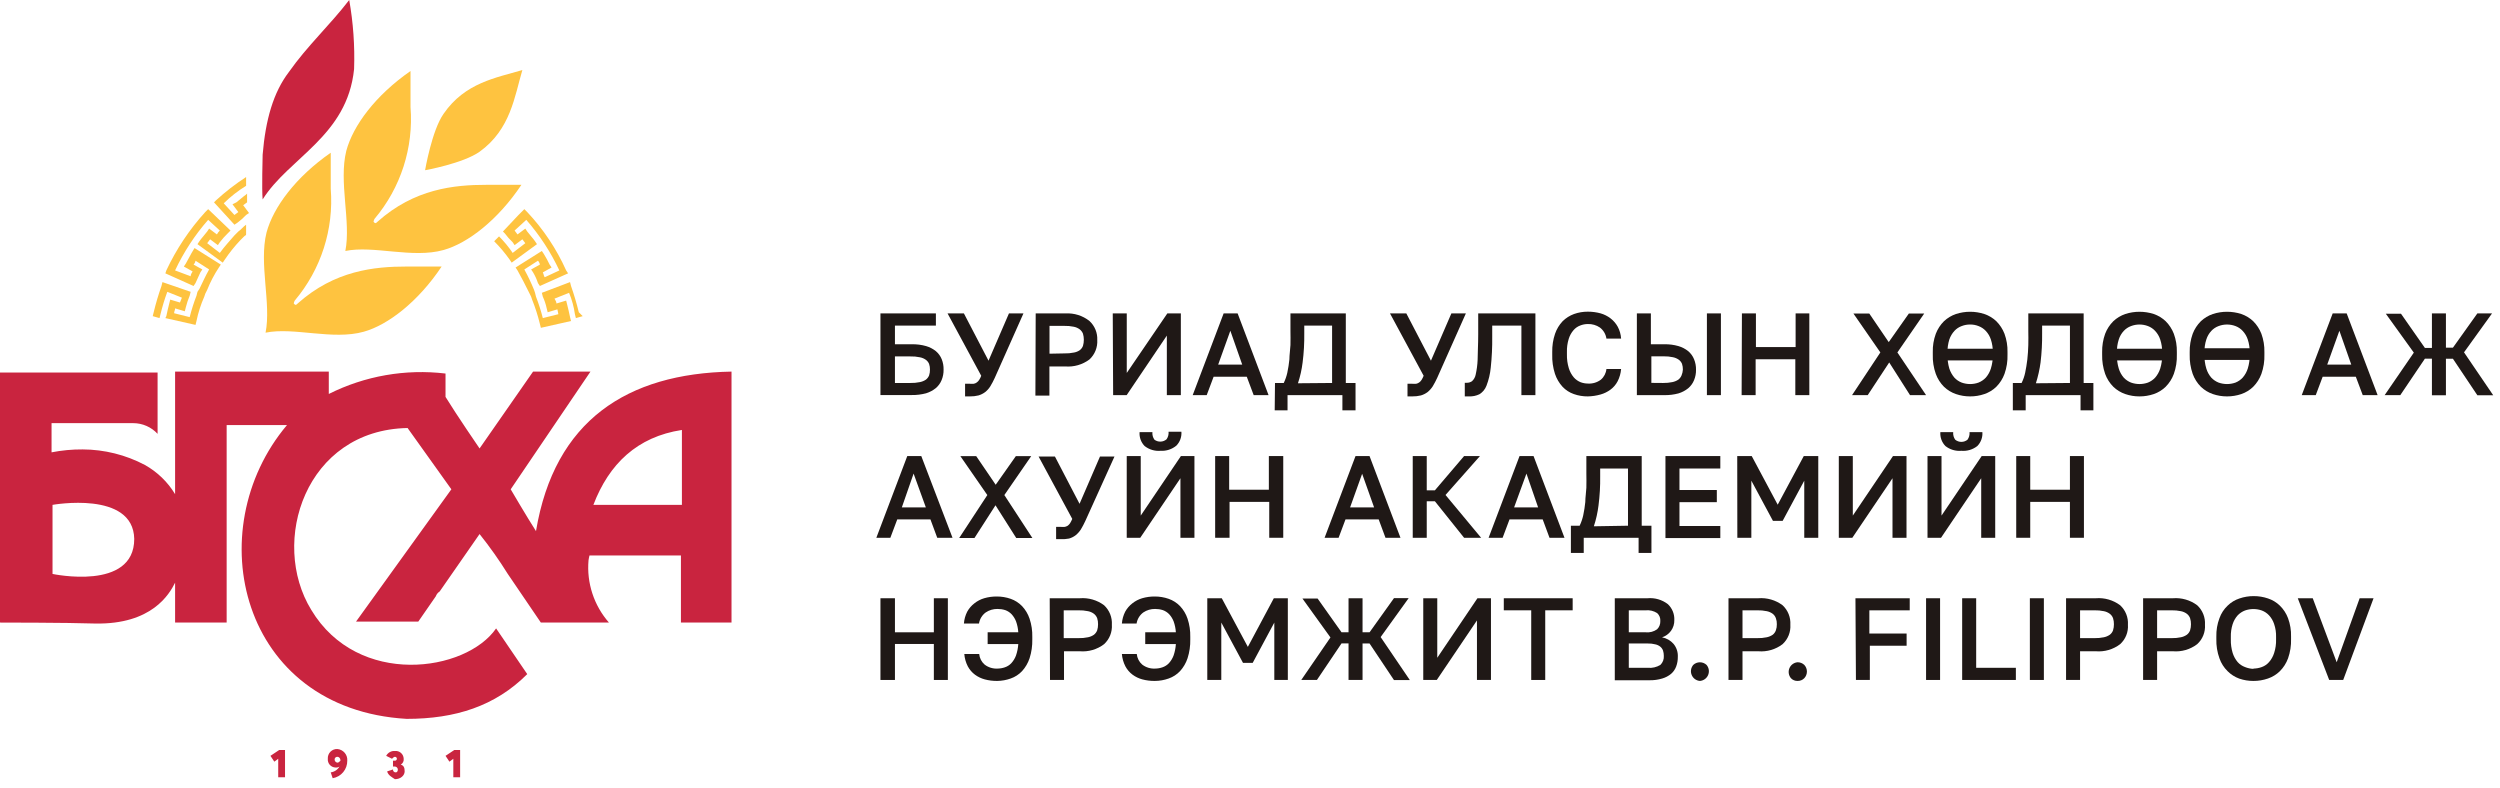 <svg width="257" height="81" viewBox="0 0 257 81" fill="none" xmlns="http://www.w3.org/2000/svg">
<g clip-path="url(#clip0_2475_25104)">
<path fill-rule="evenodd" clip-rule="evenodd" d="M75.2 38.2C64.5 38.4 57 43.2 55.1 54.6C54.2 53.2 52.5 50.3 52.5 50.3L60.7 38.2H54.8L49.3 46.1C49.3 46.1 46.9 42.6 45.8 40.8V38.4C41.681 37.909 37.508 38.639 33.8 40.5V38.2H18V50.8C17.243 49.549 16.175 48.516 14.9 47.8C12.927 46.758 10.731 46.209 8.5 46.2C7.426 46.193 6.354 46.293 5.3 46.5V43.5H13.7C14.17 43.501 14.635 43.599 15.065 43.788C15.496 43.977 15.882 44.254 16.2 44.6V38.3H0V64H0.1C0.1 64 6.8 64 9.8 64.1C15.6 64.2 17.4 61.1 18 59.9V64H23.3V43.7H29.5C20.4 54.5 24.7 72.9 41.8 73.9C46.8 73.9 50.9 72.6 54.2 69.3L51 64.6C47.9 69.1 36.8 70.7 32 62.7C27.7 55.7 31.4 44.2 41.9 44L46.4 50.3L36.6 63.9H43L44.8 61.3C44.875 61.094 45.016 60.919 45.2 60.8C46.6 58.8 47.9 56.9 49.3 54.9C50.346 56.209 51.315 57.578 52.2 59L55.6 64H62.6C61.836 63.13 61.257 62.115 60.896 61.015C60.535 59.915 60.4 58.754 60.5 57.6C60.523 57.432 60.557 57.265 60.6 57.1H70V64H75.2V38.2ZM5.4 59V51.9C5.4 51.9 13.7 50.4 13.8 55.4C13.8 60.8 5.4 59 5.4 59ZM70.1 51.9H61C62.6 47.7 65.5 44.9 70.1 44.2V51.9Z" fill="#C9243F"/>
<path fill-rule="evenodd" clip-rule="evenodd" d="M53.699 7.2C50.999 8 47.799 8.5 45.599 11.7C44.399 13.4 43.699 17.5 43.699 17.5C43.699 17.5 47.599 16.8 49.299 15.6C52.499 13.3 52.899 9.9 53.699 7.2Z" fill="#FEC340"/>
<path fill-rule="evenodd" clip-rule="evenodd" d="M45.4 27.4H41.8C38.5 27.4 34.4 27.8 30.6 31.2C30.5 31.3 30.4 31.4 30.3 31.3L30.2 31.2C30.212 31.094 30.246 30.992 30.3 30.9C32.999 27.703 34.328 23.571 34 19.4V15.7C30.4 18.2 28.1 21.3 27.4 23.9C26.6 27.1 27.9 31.2 27.3 34.2C30.2 33.6 34.2 35 37.4 34.1C39.9 33.4 43 31 45.4 27.4Z" fill="#FEC340"/>
<path fill-rule="evenodd" clip-rule="evenodd" d="M53.601 19H50.001C46.701 19 42.601 19.4 38.801 22.8C38.701 22.9 38.601 23 38.501 22.9L38.401 22.8C38.413 22.694 38.447 22.592 38.501 22.5C41.2 19.303 42.529 15.171 42.201 11V7.3C38.601 9.8 36.301 12.9 35.601 15.5C34.801 18.7 36.101 22.8 35.501 25.8C38.401 25.2 42.401 26.6 45.601 25.7C48.101 25 51.201 22.6 53.601 19Z" fill="#FEC340"/>
<path fill-rule="evenodd" clip-rule="evenodd" d="M27 15.9C27.299 12.3 28.099 9.5 29.7 7.4C31.599 4.7 33.9 2.6 35.9 0C36.314 2.343 36.482 4.722 36.4 7.1C35.7 14 29.7 16.2 27 20.5C26.899 19.4 27 16.2 27 15.9Z" fill="#C9243F"/>
<path d="M59.501 32.1C59.28 31.187 59.013 30.286 58.701 29.4L58.601 29L55.701 30.1L55.801 30.5C55.979 30.884 56.113 31.286 56.201 31.7L56.301 32.1L57.301 31.8C57.344 31.965 57.377 32.132 57.401 32.3L55.801 32.7C55.613 31.953 55.379 31.218 55.101 30.5L55.001 30.1L54.901 29.8C54.608 29.081 54.275 28.38 53.901 27.7L55.301 26.8C55.406 26.91 55.476 27.05 55.501 27.2L54.601 27.7L54.801 28C55.008 28.347 55.176 28.716 55.301 29.1L55.501 29.4L58.401 28.1L58.201 27.8C57.211 25.591 55.859 23.563 54.201 21.8L53.901 21.5L53.301 22.1L51.701 23.8L51.901 24C52.139 24.324 52.407 24.625 52.701 24.9L52.901 25.2L53.701 24.6C53.801 24.7 53.901 24.9 54.001 25L52.701 26C52.289 25.39 51.821 24.821 51.301 24.3L50.801 24.8C51.387 25.387 51.922 26.022 52.401 26.7L52.601 27L55.201 25.1L55.001 24.8C54.801 24.5 54.501 24.2 54.201 23.8L54.001 23.5L53.201 24.1C53.101 24 53.001 23.8 52.901 23.7L54.101 22.6C55.472 24.165 56.617 25.916 57.501 27.8L56.001 28.5C55.901 28.4 55.901 28.2 55.801 28L56.701 27.5L56.501 27.2C56.322 26.822 56.122 26.455 55.901 26.1L55.701 25.8L53.001 27.5L53.201 27.8C53.601 28.5 54.001 29.3 54.401 30.1L54.601 30.5L54.701 30.8C55.027 31.613 55.294 32.449 55.501 33.3L55.601 33.7L58.701 33L58.601 32.6C58.501 32.1 58.401 31.7 58.301 31.3L58.201 30.9L57.201 31.2C57.201 31 57.101 30.9 57.001 30.7L58.501 30.1C58.793 30.805 58.995 31.544 59.101 32.3L59.201 32.7L59.901 32.5L59.501 32.1Z" fill="#FEC340"/>
<path d="M24.4 22.9C24.724 22.662 25.026 22.394 25.3 22.1L25.6 21.9L25 21.1C25.1 21 25.3 20.9 25.4 20.8V19.9L25.3 20C25 20.2 24.7 20.5 24.3 20.8L23.9 21L24.5 21.8C24.4 21.9 24.2 22 24.1 22.1L23 20.9C23.697 20.216 24.468 19.612 25.3 19.1V18.2C24.201 18.912 23.164 19.715 22.2 20.6L22 20.8L24.1 23.1L24.4 22.9Z" fill="#FEC340"/>
<path d="M24.399 23.9L24.099 24.2C23.599 24.8 23.099 25.3 22.599 26L21.299 25C21.399 24.9 21.499 24.7 21.599 24.6L22.399 25.2L22.599 24.9C22.843 24.581 23.111 24.28 23.399 24L23.699 23.7L21.399 21.5L21.099 21.8C19.473 23.589 18.125 25.611 17.099 27.8L16.999 28.1L19.899 29.4L20.099 29.1C20.299 28.7 20.399 28.4 20.599 28L20.799 27.7L19.899 27.2C20.005 27.09 20.074 26.95 20.099 26.8L21.499 27.7C21.099 28.4 20.799 29.1 20.499 29.7L20.299 30L20.199 30.4C19.921 31.118 19.687 31.853 19.499 32.6L17.899 32.2C17.899 32 17.999 31.9 17.999 31.7L18.999 32L19.099 31.6C19.202 31.191 19.336 30.789 19.499 30.4L19.599 30L16.699 29L16.599 29.4C16.287 30.286 16.02 31.187 15.799 32.1L15.699 32.5L16.399 32.7L16.499 32.3C16.687 31.52 16.92 30.752 17.199 30L18.699 30.6C18.599 30.8 18.599 30.9 18.499 31.1L17.499 30.8L17.399 31.2C17.299 31.6 17.199 32 17.099 32.5L16.999 32.7L20.099 33.4L20.199 33C20.374 32.14 20.643 31.302 20.999 30.5L21.099 30.2L21.299 29.8C21.619 28.994 22.022 28.224 22.499 27.5L22.699 27.2L19.999 25.5L19.699 26C19.499 26.4 19.299 26.7 19.099 27.1L18.899 27.4L19.799 27.9C19.699 28.1 19.599 28.2 19.599 28.4L17.999 27.8C18.883 25.916 20.028 24.165 21.399 22.6L22.599 23.7C22.476 23.814 22.374 23.95 22.299 24.1L21.499 23.5L21.299 23.8C20.999 24.2 20.699 24.5 20.499 24.8L20.299 25.1L22.899 27L23.099 26.7C23.577 25.991 24.112 25.322 24.699 24.7L24.899 24.5L25.099 24.3C25.199 24.2 25.299 24.2 25.299 24.1V23.1C24.999 23.3 24.799 23.6 24.499 23.8L24.399 23.9Z" fill="#FEC340"/>
<path d="M28.601 78L28.201 78.3L27.801 77.7L28.701 77.1H29.301V79.9H28.601V78Z" fill="#C9243F"/>
<path d="M35.699 78.2C35.705 78.63 35.557 79.047 35.282 79.378C35.007 79.708 34.623 79.928 34.199 80L33.999 79.4C34.185 79.376 34.363 79.309 34.519 79.205C34.675 79.101 34.806 78.963 34.899 78.8C34.782 78.88 34.64 78.915 34.499 78.9C34.386 78.898 34.275 78.872 34.172 78.825C34.069 78.778 33.978 78.71 33.902 78.625C33.827 78.54 33.77 78.441 33.736 78.334C33.7 78.226 33.688 78.113 33.699 78C33.69 77.867 33.71 77.733 33.757 77.607C33.804 77.482 33.878 77.368 33.972 77.273C34.067 77.179 34.181 77.105 34.306 77.058C34.432 77.011 34.566 76.991 34.699 77C34.989 77.031 35.256 77.173 35.443 77.397C35.63 77.621 35.722 77.909 35.699 78.2ZM34.699 78.4C34.799 78.4 34.899 78.3 34.999 78.2C34.999 77.9 34.799 77.8 34.699 77.8C34.659 77.795 34.618 77.8 34.579 77.813C34.54 77.826 34.505 77.848 34.476 77.877C34.447 77.906 34.426 77.941 34.412 77.98C34.399 78.018 34.394 78.059 34.399 78.1C34.404 78.178 34.437 78.252 34.492 78.307C34.548 78.362 34.621 78.395 34.699 78.4Z" fill="#C9243F"/>
<path d="M39.799 79.3L40.399 79.1C40.394 79.141 40.399 79.182 40.412 79.221C40.426 79.259 40.447 79.294 40.476 79.323C40.505 79.352 40.54 79.374 40.579 79.387C40.617 79.401 40.659 79.405 40.699 79.4C40.799 79.4 40.899 79.3 40.899 79.1C40.895 79.022 40.861 78.949 40.806 78.893C40.751 78.838 40.677 78.805 40.599 78.8H40.399V78.2H40.599C40.626 78.2 40.651 78.195 40.676 78.185C40.7 78.175 40.722 78.16 40.741 78.142C40.759 78.123 40.774 78.101 40.784 78.077C40.794 78.052 40.799 78.026 40.799 78C40.799 77.974 40.794 77.948 40.784 77.924C40.774 77.899 40.759 77.877 40.741 77.859C40.722 77.84 40.7 77.826 40.676 77.815C40.651 77.805 40.626 77.8 40.599 77.8C40.499 77.8 40.399 77.9 40.299 78L39.699 77.7C39.784 77.538 39.915 77.405 40.075 77.316C40.234 77.227 40.417 77.187 40.599 77.2C40.712 77.189 40.825 77.201 40.933 77.237C41.041 77.271 41.14 77.328 41.224 77.403C41.309 77.478 41.377 77.57 41.424 77.673C41.471 77.776 41.497 77.887 41.499 78C41.515 78.119 41.494 78.239 41.441 78.346C41.388 78.453 41.303 78.541 41.199 78.6C41.499 78.7 41.599 78.9 41.599 79.3C41.599 79.7 41.199 80.1 40.599 80.1C40.299 79.9 39.899 79.7 39.799 79.3Z" fill="#C9243F"/>
<path d="M46.601 78L46.201 78.3L45.801 77.7L46.701 77.1H47.301V79.9H46.601V78Z" fill="#C9243F"/>
<path d="M205.199 35.85H200.039V37.05H205.199V35.85Z" fill="#1F1816"/>
<path d="M222.58 35.85H217.42V37.05H222.58V35.85Z" fill="#1F1816"/>
<path d="M231.58 35.8H226.42V37H231.58V35.8Z" fill="#1F1816"/>
<path d="M90.51 32.22H96.21V33.47H92V35.39H93.74C94.237 35.38 94.732 35.444 95.21 35.58C95.574 35.687 95.913 35.863 96.21 36.1C96.474 36.324 96.68 36.608 96.81 36.93C96.945 37.27 97.01 37.634 97 38C97.008 38.366 96.94 38.731 96.8 39.07C96.67 39.391 96.464 39.676 96.2 39.9C95.903 40.138 95.564 40.318 95.2 40.43C94.72 40.557 94.226 40.618 93.73 40.61H90.51V32.22ZM93.57 39.37C93.906 39.379 94.241 39.349 94.57 39.28C94.788 39.238 94.995 39.153 95.18 39.03C95.325 38.917 95.439 38.769 95.51 38.6C95.574 38.403 95.605 38.197 95.6 37.99C95.604 37.793 95.574 37.596 95.51 37.41C95.44 37.242 95.326 37.097 95.18 36.99C94.998 36.859 94.79 36.77 94.57 36.73C94.241 36.66 93.906 36.63 93.57 36.64H92V39.37H93.57Z" fill="#1F1816"/>
<path d="M99.69 40.75H99.43H99.21V39.45H99.43H99.69C99.83 39.461 99.97 39.461 100.11 39.45C100.223 39.428 100.329 39.38 100.42 39.31C100.517 39.24 100.599 39.152 100.66 39.05C100.746 38.919 100.817 38.778 100.87 38.63L97.41 32.22H99.09L101.62 37.08L103.72 32.22H105.21L102.26 38.85C102.124 39.148 101.97 39.439 101.8 39.72C101.658 39.945 101.479 40.145 101.27 40.31C101.065 40.462 100.835 40.577 100.59 40.65C100.296 40.723 99.993 40.757 99.69 40.75Z" fill="#1F1816"/>
<path d="M106.469 32.22H109.529C110.421 32.167 111.301 32.445 111.999 33C112.267 33.248 112.477 33.55 112.615 33.887C112.753 34.224 112.816 34.587 112.799 34.95C112.821 35.322 112.761 35.694 112.623 36.04C112.485 36.386 112.272 36.696 111.999 36.95C111.282 37.487 110.393 37.743 109.499 37.67H107.879V40.67H106.439L106.469 32.22ZM109.409 36.33C109.745 36.34 110.081 36.31 110.409 36.24C110.621 36.203 110.822 36.122 110.999 36C111.148 35.887 111.263 35.735 111.329 35.56C111.449 35.149 111.449 34.712 111.329 34.3C111.259 34.128 111.145 33.976 110.999 33.86C110.819 33.726 110.61 33.633 110.389 33.59C110.061 33.521 109.725 33.491 109.389 33.5H107.889V36.36L109.409 36.33Z" fill="#1F1816"/>
<path d="M114.391 32.22H115.831V38.34L120.001 32.22H121.391V40.62H119.951V34.5L115.821 40.62H114.431L114.391 32.22Z" fill="#1F1816"/>
<path d="M128.169 38.73H124.759L124.049 40.62H122.609L125.789 32.22H127.229L130.409 40.62H128.879L128.169 38.73ZM125.229 37.48H127.699L126.479 34L125.229 37.48Z" fill="#1F1816"/>
<path d="M131.069 39.37H131.969C132.135 39.029 132.259 38.67 132.339 38.3C132.433 37.854 132.503 37.403 132.549 36.95C132.549 36.47 132.639 35.95 132.659 35.47C132.679 34.99 132.659 34.47 132.659 34.02V32.22H138.349V39.37H139.349V42.18H137.999V40.62H132.359V42.18H131.039L131.069 39.37ZM136.939 39.37V33.47H134.079V34.26C134.093 35.263 134.036 36.265 133.909 37.26C133.821 37.987 133.66 38.704 133.429 39.4L136.939 39.37Z" fill="#1F1816"/>
<path d="M145.171 40.75H144.911H144.691V39.45H144.911H145.171C145.31 39.461 145.451 39.461 145.591 39.45C145.703 39.426 145.809 39.378 145.901 39.31C145.998 39.24 146.079 39.152 146.141 39.05C146.223 38.916 146.293 38.776 146.351 38.63L142.891 32.22H144.571L147.101 37.08L149.201 32.22H150.691L147.741 38.85C147.604 39.148 147.45 39.439 147.281 39.72C147.136 39.943 146.957 40.142 146.751 40.31C146.546 40.462 146.316 40.577 146.071 40.65C145.776 40.722 145.474 40.756 145.171 40.75Z" fill="#1F1816"/>
<path d="M151 40.75H150.79H150.58V39.35H150.76C150.959 39.358 151.155 39.302 151.32 39.19C151.517 39.01 151.65 38.772 151.7 38.51C151.812 38.014 151.879 37.508 151.9 37C151.9 36.34 151.96 35.47 151.96 34.37V32.22H157.84V40.62H156.4V33.47H153.4V34.62C153.413 35.675 153.363 36.73 153.25 37.78C153.19 38.42 153.042 39.05 152.81 39.65C152.673 40.017 152.416 40.327 152.08 40.53C151.744 40.691 151.373 40.767 151 40.75Z" fill="#1F1816"/>
<path d="M163.23 40.75C162.739 40.755 162.252 40.674 161.79 40.51C161.348 40.357 160.95 40.1 160.63 39.76C160.279 39.377 160.013 38.923 159.85 38.43C159.642 37.785 159.547 37.108 159.57 36.43V36.19C159.557 35.551 159.655 34.915 159.86 34.31C160.025 33.83 160.291 33.39 160.64 33.02C160.972 32.693 161.371 32.441 161.81 32.28C162.265 32.118 162.746 32.037 163.23 32.04C163.669 32.039 164.106 32.096 164.53 32.21C164.911 32.317 165.267 32.497 165.58 32.74C165.879 32.974 166.128 33.266 166.31 33.6C166.507 33.975 166.623 34.387 166.65 34.81H165.14C165.076 34.356 164.835 33.946 164.47 33.67C164.105 33.422 163.671 33.296 163.23 33.31C162.962 33.312 162.698 33.362 162.45 33.46C162.182 33.559 161.945 33.724 161.76 33.94C161.537 34.197 161.371 34.496 161.27 34.82C161.131 35.263 161.067 35.726 161.08 36.19V36.43C161.068 36.918 161.135 37.404 161.28 37.87C161.385 38.211 161.559 38.528 161.79 38.8C161.979 39.014 162.215 39.182 162.48 39.29C162.72 39.38 162.973 39.427 163.23 39.43C163.71 39.462 164.186 39.32 164.57 39.03C164.896 38.752 165.101 38.357 165.14 37.93H166.65C166.615 38.373 166.493 38.805 166.29 39.2C166.112 39.54 165.859 39.834 165.55 40.06C165.248 40.282 164.91 40.448 164.55 40.55C164.12 40.673 163.676 40.74 163.23 40.75Z" fill="#1F1816"/>
<path d="M168.27 32.22H169.71V35.39H171.09C171.583 35.379 172.075 35.443 172.55 35.58C172.914 35.686 173.253 35.863 173.55 36.1C173.814 36.324 174.02 36.608 174.15 36.93C174.289 37.272 174.358 37.64 174.35 38.01C174.358 38.376 174.29 38.741 174.15 39.08C174.02 39.401 173.814 39.686 173.55 39.91C173.254 40.15 172.914 40.33 172.55 40.44C172.074 40.568 171.582 40.629 171.09 40.62H168.27V32.22ZM170.97 39.37C171.289 39.376 171.607 39.345 171.92 39.28C172.137 39.236 172.344 39.152 172.53 39.03C172.675 38.917 172.789 38.769 172.86 38.6C172.941 38.409 172.988 38.206 173 38C173.004 37.796 172.973 37.593 172.91 37.4C172.84 37.232 172.726 37.087 172.58 36.98C172.397 36.85 172.189 36.762 171.97 36.72C171.657 36.654 171.339 36.624 171.02 36.63H169.76V39.36L170.97 39.37ZM175.47 32.22H176.91V40.62H175.47V32.22Z" fill="#1F1816"/>
<path d="M179.069 32.22H180.509V35.68H184.589V32.22H185.999V40.62H184.559V36.93H180.479V40.62H179.039L179.069 32.22Z" fill="#1F1816"/>
<path d="M193.301 36.23L190.531 32.23H192.161L194.161 35.17L196.231 32.23H197.811L195.051 36.23L198.001 40.62H196.351L194.211 37.261L192.001 40.62H190.391L193.301 36.23Z" fill="#1F1816"/>
<path d="M202.531 40.75C202.034 40.752 201.54 40.671 201.071 40.51C200.611 40.353 200.191 40.097 199.841 39.76C199.469 39.386 199.182 38.935 199.001 38.44C198.772 37.798 198.667 37.12 198.691 36.44V36.2C198.674 35.556 198.78 34.915 199.001 34.31C199.187 33.826 199.473 33.386 199.841 33.02C200.194 32.689 200.613 32.437 201.071 32.28C202.02 31.973 203.042 31.973 203.991 32.28C204.449 32.435 204.869 32.687 205.221 33.02C205.588 33.386 205.874 33.826 206.061 34.31C206.282 34.915 206.387 35.556 206.371 36.2V36.44C206.394 37.12 206.289 37.798 206.061 38.44C205.879 38.935 205.593 39.386 205.221 39.76C204.872 40.099 204.452 40.355 203.991 40.51C203.521 40.671 203.027 40.752 202.531 40.75ZM202.531 39.48C202.824 39.481 203.115 39.43 203.391 39.33C203.675 39.217 203.931 39.043 204.141 38.82C204.376 38.549 204.553 38.232 204.661 37.89C204.802 37.433 204.87 36.957 204.861 36.48V36.24C204.871 35.785 204.803 35.332 204.661 34.9C204.554 34.572 204.376 34.272 204.141 34.02C203.933 33.797 203.676 33.625 203.391 33.52C203.117 33.411 202.825 33.357 202.531 33.36C202.233 33.357 201.938 33.411 201.661 33.52C201.374 33.623 201.116 33.794 200.911 34.02C200.679 34.274 200.502 34.574 200.391 34.9C200.257 35.334 200.193 35.786 200.201 36.24V36.48C200.194 36.957 200.258 37.432 200.391 37.89C200.502 38.231 200.679 38.547 200.911 38.82C201.118 39.045 201.375 39.219 201.661 39.33C201.94 39.43 202.234 39.481 202.531 39.48Z" fill="#1F1816"/>
<path d="M206.92 39.37H207.82C207.99 39.031 208.114 38.671 208.19 38.3C208.28 37.88 208.35 37.43 208.41 36.95C208.47 36.47 208.49 35.95 208.51 35.47C208.53 34.99 208.51 34.47 208.51 34.02V32.22H214.2V39.37H215.2V42.18H213.88V40.62H208.24V42.18H206.92V39.37ZM212.79 39.37V33.47H209.93V34.26C209.942 35.262 209.888 36.264 209.77 37.26C209.672 37.986 209.511 38.702 209.29 39.4L212.79 39.37Z" fill="#1F1816"/>
<path d="M219.94 40.75C219.443 40.752 218.949 40.671 218.48 40.51C218.02 40.353 217.6 40.097 217.25 39.76C216.878 39.386 216.591 38.935 216.41 38.44C216.187 37.797 216.082 37.12 216.1 36.44V36.2C216.088 35.556 216.193 34.916 216.41 34.31C216.596 33.826 216.882 33.386 217.25 33.02C217.603 32.689 218.022 32.437 218.48 32.28C218.951 32.127 219.444 32.049 219.94 32.05C220.439 32.05 220.935 32.127 221.41 32.28C221.864 32.437 222.28 32.689 222.63 33.02C222.997 33.386 223.283 33.826 223.47 34.31C223.691 34.915 223.796 35.556 223.78 36.2V36.44C223.803 37.12 223.698 37.799 223.47 38.44C223.288 38.935 223.002 39.386 222.63 39.76C222.283 40.097 221.867 40.353 221.41 40.51C220.936 40.67 220.44 40.752 219.94 40.75ZM219.94 39.48C220.236 39.48 220.53 39.43 220.81 39.33C221.091 39.217 221.344 39.042 221.55 38.82C221.785 38.549 221.962 38.232 222.07 37.89C222.211 37.434 222.279 36.958 222.27 36.48V36.24C222.28 35.785 222.212 35.332 222.07 34.9C221.963 34.572 221.785 34.272 221.55 34.02C221.346 33.797 221.092 33.626 220.81 33.52C220.249 33.307 219.63 33.307 219.07 33.52C218.784 33.625 218.527 33.797 218.32 34.02C218.087 34.272 217.913 34.573 217.81 34.9C217.671 35.332 217.606 35.786 217.62 36.24V36.48C217.608 36.957 217.672 37.433 217.81 37.89C217.913 38.232 218.087 38.548 218.32 38.82C218.529 39.043 218.785 39.217 219.07 39.33C219.349 39.43 219.643 39.48 219.94 39.48Z" fill="#1F1816"/>
<path d="M228.94 40.75C228.443 40.752 227.949 40.671 227.48 40.51C227.02 40.353 226.6 40.097 226.25 39.76C225.878 39.386 225.591 38.935 225.41 38.44C225.187 37.797 225.082 37.12 225.1 36.44V36.2C225.088 35.556 225.193 34.916 225.41 34.31C225.596 33.826 225.882 33.386 226.25 33.02C226.603 32.689 227.022 32.437 227.48 32.28C227.951 32.127 228.444 32.049 228.94 32.05C229.439 32.05 229.935 32.127 230.41 32.28C230.864 32.437 231.28 32.689 231.63 33.02C231.997 33.386 232.283 33.826 232.47 34.31C232.691 34.915 232.796 35.556 232.78 36.2V36.44C232.803 37.12 232.698 37.799 232.47 38.44C232.288 38.935 232.002 39.386 231.63 39.76C231.283 40.097 230.867 40.353 230.41 40.51C229.936 40.67 229.44 40.752 228.94 40.75ZM228.94 39.48C229.236 39.48 229.53 39.43 229.81 39.33C230.091 39.217 230.344 39.042 230.55 38.82C230.785 38.549 230.962 38.232 231.07 37.89C231.211 37.434 231.279 36.958 231.27 36.48V36.24C231.28 35.785 231.212 35.332 231.07 34.9C230.963 34.572 230.785 34.272 230.55 34.02C230.346 33.797 230.092 33.626 229.81 33.52C229.249 33.307 228.63 33.307 228.07 33.52C227.784 33.625 227.527 33.797 227.32 34.02C227.087 34.272 226.913 34.573 226.81 34.9C226.671 35.332 226.606 35.786 226.62 36.24V36.48C226.608 36.957 226.672 37.433 226.81 37.89C226.913 38.232 227.087 38.548 227.32 38.82C227.529 39.043 227.785 39.217 228.07 39.33C228.349 39.43 228.643 39.48 228.94 39.48Z" fill="#1F1816"/>
<path d="M242.179 38.73H238.769L238.059 40.62H236.619L239.799 32.22H241.239L244.419 40.62H242.889L242.179 38.73ZM239.239 37.48H241.709L240.489 34L239.239 37.48Z" fill="#1F1816"/>
<path d="M248.141 36.25L245.261 32.25H246.821L249.281 35.77H250.001V32.22H251.441V35.74H252.161L254.671 32.22H256.181L253.301 36.22L256.301 40.63H254.671L252.161 36.88H251.441V40.63H250.001V36.87H249.281L246.751 40.62H245.141L248.141 36.25Z" fill="#1F1816"/>
<path d="M95.648 53.393H92.238L91.528 55.283H90.088L93.268 46.883H94.708L97.918 55.283H96.348L95.648 53.393ZM92.708 52.163H95.178L93.918 48.683L92.708 52.163Z" fill="#1F1816"/>
<path d="M101.497 50.893L98.727 46.893H100.357L102.357 49.833L104.427 46.893H106.007L103.247 50.893L106.127 55.303H104.467L102.337 51.943L100.177 55.303H98.607L101.497 50.893Z" fill="#1F1816"/>
<path d="M109.048 55.423H108.788H108.568V54.163H108.788H109.048C109.187 54.174 109.328 54.174 109.468 54.163C109.578 54.137 109.682 54.093 109.778 54.033C109.873 53.957 109.954 53.866 110.018 53.763C110.1 53.629 110.17 53.488 110.228 53.343L106.768 46.933H108.448L110.978 51.793L113.078 46.933H114.568L111.568 53.563C111.431 53.861 111.277 54.152 111.108 54.433C110.963 54.656 110.784 54.855 110.578 55.023C110.375 55.178 110.144 55.294 109.898 55.363C109.618 55.418 109.332 55.438 109.048 55.423Z" fill="#1F1816"/>
<path d="M115.828 46.883H117.268V53.003L121.398 46.883H122.788V55.283H121.348V49.163L117.218 55.283H115.828V46.883ZM119.308 46.343C118.719 46.394 118.133 46.218 117.668 45.853C117.484 45.665 117.343 45.441 117.253 45.194C117.164 44.947 117.128 44.684 117.148 44.423H118.468C118.441 44.7 118.515 44.977 118.678 45.203C118.859 45.337 119.08 45.406 119.305 45.398C119.53 45.391 119.746 45.308 119.918 45.163C120.081 44.937 120.156 44.66 120.128 44.383H121.448C121.468 44.645 121.433 44.907 121.343 45.154C121.253 45.401 121.112 45.625 120.928 45.813C120.474 46.188 119.896 46.377 119.308 46.343Z" fill="#1F1816"/>
<path d="M124.918 46.883H126.358V50.343H130.438V46.883H131.918V55.283H130.478V51.593H126.398V55.283H124.918V46.883Z" fill="#1F1816"/>
<path d="M141.728 53.393H138.318L137.608 55.283H136.168L139.348 46.883H140.788L143.968 55.283H142.428L141.728 53.393ZM138.788 52.163H141.258L140.028 48.703L138.788 52.163Z" fill="#1F1816"/>
<path d="M145.229 46.883H146.669V50.403H147.509L150.509 46.883H152.139L148.599 50.883L152.259 55.283H150.509L147.509 51.533H146.669V55.283H145.229V46.883Z" fill="#1F1816"/>
<path d="M158.589 53.393H155.179L154.469 55.283H153.029L156.209 46.883H157.649L160.829 55.283H159.289L158.589 53.393ZM155.649 52.163H158.119L156.919 48.683L155.649 52.163Z" fill="#1F1816"/>
<path d="M161.488 54.043H162.388C162.552 53.698 162.677 53.336 162.758 52.963C162.852 52.517 162.922 52.066 162.968 51.613C162.968 51.133 163.058 50.613 163.078 50.143C163.098 49.673 163.078 49.143 163.078 48.683V46.883H168.768V54.043H169.768V56.843H168.448V55.283H162.808V56.843H161.488V54.043ZM167.358 54.043V48.163H164.498V48.953C164.513 49.956 164.456 50.958 164.328 51.953C164.239 52.683 164.078 53.404 163.848 54.103L167.358 54.043Z" fill="#1F1816"/>
<path d="M171.209 46.883H176.849V48.163H172.649V50.373H176.489V51.623H172.649V54.073H176.849V55.313H171.209V46.883Z" fill="#1F1816"/>
<path d="M178.588 46.883H180.078L182.748 51.883L185.428 46.883H186.918V55.283H185.478V49.413L183.258 53.543H182.258L180.038 49.413V55.283H178.598L178.588 46.883Z" fill="#1F1816"/>
<path d="M189.029 46.883H190.469V53.003L194.599 46.883H195.989V55.283H194.549V49.163L190.419 55.283H189.029V46.883Z" fill="#1F1816"/>
<path d="M198.148 46.883H199.588V53.003L203.718 46.883H205.108V55.283H203.668V49.163L199.538 55.283H198.148V46.883ZM201.628 46.343C201.039 46.394 200.453 46.218 199.988 45.853C199.805 45.665 199.663 45.441 199.574 45.194C199.484 44.947 199.448 44.684 199.468 44.423H200.788C200.761 44.7 200.836 44.977 200.998 45.203C201.177 45.347 201.399 45.426 201.628 45.426C201.858 45.426 202.08 45.347 202.258 45.203C202.421 44.977 202.496 44.7 202.468 44.423H203.788C203.809 44.684 203.773 44.947 203.683 45.194C203.593 45.441 203.452 45.665 203.268 45.853C202.804 46.218 202.217 46.394 201.628 46.343Z" fill="#1F1816"/>
<path d="M207.268 46.883H208.708V50.343H212.788V46.883H214.228V55.283H212.788V51.593H208.708V55.283H207.268V46.883Z" fill="#1F1816"/>
<path d="M90.51 61.5H92V65H96V61.5H97.44V69.9H96V66.2H92V69.9H90.51V61.5Z" fill="#1F1816"/>
<path d="M102.51 70C102.078 70.005 101.647 69.951 101.23 69.84C100.87 69.744 100.53 69.581 100.23 69.36C99.922 69.132 99.67 68.838 99.49 68.5C99.287 68.105 99.165 67.673 99.13 67.23H100.66C100.7 67.652 100.9 68.043 101.22 68.32C101.6 68.612 102.072 68.757 102.55 68.73C102.805 68.728 103.059 68.684 103.3 68.6C103.551 68.516 103.777 68.372 103.96 68.18C104.167 67.953 104.33 67.688 104.44 67.4C104.573 67.016 104.653 66.616 104.68 66.21H101.53V65H104.68C104.656 64.618 104.579 64.241 104.45 63.88C104.344 63.607 104.188 63.356 103.99 63.14C103.809 62.952 103.586 62.808 103.34 62.72C103.084 62.639 102.818 62.599 102.55 62.6C102.116 62.592 101.69 62.718 101.33 62.96C100.959 63.235 100.711 63.644 100.64 64.1H99.09C99.121 63.675 99.237 63.261 99.43 62.88C99.615 62.546 99.867 62.253 100.17 62.02C100.467 61.785 100.807 61.609 101.17 61.5C101.589 61.378 102.023 61.317 102.46 61.32C102.95 61.317 103.437 61.398 103.9 61.56C104.343 61.715 104.744 61.972 105.07 62.31C105.416 62.68 105.678 63.12 105.84 63.6C106.041 64.206 106.136 64.842 106.12 65.48V65.72C106.136 66.382 106.042 67.041 105.84 67.67C105.678 68.159 105.416 68.609 105.07 68.99C104.747 69.334 104.345 69.595 103.9 69.75C103.454 69.91 102.984 69.995 102.51 70Z" fill="#1F1816"/>
<path d="M107.91 61.5H111C111.893 61.428 112.782 61.684 113.5 62.22C113.772 62.474 113.985 62.785 114.124 63.131C114.262 63.477 114.322 63.849 114.3 64.22C114.324 64.592 114.265 64.965 114.127 65.311C113.988 65.657 113.774 65.968 113.5 66.22C112.786 66.765 111.895 67.026 111 66.95H109.38V69.9H107.94L107.91 61.5ZM110.85 65.6C111.186 65.61 111.522 65.58 111.85 65.51C112.069 65.466 112.277 65.377 112.46 65.25C112.608 65.132 112.722 64.977 112.79 64.8C112.854 64.597 112.884 64.384 112.88 64.17C112.885 63.96 112.854 63.751 112.79 63.55C112.722 63.373 112.608 63.218 112.46 63.1C112.28 62.966 112.071 62.873 111.85 62.83C111.522 62.761 111.186 62.731 110.85 62.74H109.35V65.6H110.85Z" fill="#1F1816"/>
<path d="M118.71 70C118.278 70.005 117.848 69.951 117.43 69.84C117.07 69.744 116.731 69.581 116.43 69.36C116.123 69.132 115.87 68.838 115.69 68.5C115.488 68.105 115.365 67.673 115.33 67.23H116.86C116.9 67.652 117.1 68.043 117.42 68.32C117.8 68.612 118.272 68.757 118.75 68.73C119.005 68.728 119.259 68.684 119.5 68.6C119.751 68.516 119.978 68.372 120.16 68.18C120.367 67.953 120.53 67.688 120.64 67.4C120.773 67.016 120.854 66.616 120.88 66.21H117.73V65H120.88C120.856 64.618 120.779 64.241 120.65 63.88C120.544 63.607 120.388 63.356 120.19 63.14C120.009 62.952 119.786 62.808 119.54 62.72C119.285 62.639 119.018 62.599 118.75 62.6C118.316 62.592 117.89 62.718 117.53 62.96C117.159 63.235 116.911 63.644 116.84 64.1H115.33C115.362 63.675 115.477 63.261 115.67 62.88C115.855 62.546 116.107 62.253 116.41 62.02C116.708 61.785 117.047 61.609 117.41 61.5C117.829 61.378 118.264 61.317 118.7 61.32C119.19 61.317 119.677 61.398 120.14 61.56C120.583 61.715 120.984 61.972 121.31 62.31C121.656 62.68 121.919 63.12 122.08 63.6C122.281 64.206 122.376 64.842 122.36 65.48V65.72C122.376 66.382 122.282 67.041 122.08 67.67C121.919 68.159 121.656 68.609 121.31 68.99C120.987 69.334 120.586 69.595 120.14 69.75C119.681 69.915 119.198 69.999 118.71 70Z" fill="#1F1816"/>
<path d="M124.109 61.5H125.599L128.279 66.5L130.949 61.5H132.389V69.9H130.999V64L128.779 68.14H127.779L125.549 64V69.9H124.109V61.5Z" fill="#1F1816"/>
<path d="M136.77 65.53L133.89 61.53H135.45L137.91 65H138.63V61.5H140.07V65H140.79L143.3 61.49H144.81L141.93 65.49L144.93 69.91H143.3L140.79 66.15H140.07V69.9H138.63V66.14H137.91L135.38 69.9H133.77L136.77 65.53Z" fill="#1F1816"/>
<path d="M146.311 61.5H147.751V67.62L151.881 61.5H153.271V69.9H151.831V63.78L147.701 69.9H146.311V61.5Z" fill="#1F1816"/>
<path d="M157.41 62.74H154.59V61.5H161.67V62.74H158.85V69.9H157.41V62.74Z" fill="#1F1816"/>
<path d="M166 61.5H169.36C170.112 61.431 170.862 61.649 171.46 62.11C171.68 62.318 171.853 62.572 171.967 62.853C172.081 63.134 172.133 63.437 172.12 63.74C172.132 64.137 172.012 64.527 171.78 64.85C171.551 65.163 171.229 65.398 170.86 65.519C171.317 65.605 171.733 65.841 172.04 66.19C172.347 66.563 172.504 67.037 172.48 67.519C172.485 67.861 172.428 68.2 172.31 68.519C172.202 68.809 172.023 69.067 171.79 69.269C171.523 69.49 171.213 69.654 170.88 69.75C170.449 69.879 170 69.94 169.55 69.93H166V61.5ZM169.18 65C169.595 65.044 170.012 64.934 170.35 64.69C170.461 64.581 170.547 64.449 170.604 64.305C170.661 64.16 170.687 64.005 170.68 63.849C170.693 63.697 170.671 63.545 170.615 63.402C170.56 63.26 170.472 63.133 170.36 63.029C170.011 62.801 169.595 62.699 169.18 62.74H167.44V65H169.18ZM169.4 68.65C169.851 68.694 170.304 68.588 170.69 68.35C170.813 68.23 170.908 68.084 170.969 67.924C171.029 67.763 171.053 67.591 171.04 67.419C171.041 67.237 171.014 67.054 170.96 66.879C170.904 66.724 170.807 66.586 170.68 66.48C170.531 66.361 170.357 66.278 170.17 66.24C169.912 66.174 169.646 66.143 169.38 66.15H167.44V68.65H169.4Z" fill="#1F1816"/>
<path d="M174.751 70C174.566 69.986 174.39 69.92 174.24 69.812C174.091 69.703 173.974 69.555 173.904 69.384C173.833 69.213 173.811 69.026 173.841 68.843C173.87 68.661 173.95 68.49 174.071 68.35C174.256 68.178 174.499 68.083 174.751 68.083C175.003 68.083 175.246 68.178 175.431 68.35C175.552 68.49 175.631 68.661 175.661 68.843C175.69 69.026 175.668 69.213 175.598 69.384C175.528 69.555 175.411 69.703 175.261 69.812C175.112 69.92 174.935 69.986 174.751 70Z" fill="#1F1816"/>
<path d="M177.689 61.5H180.749C181.643 61.428 182.532 61.684 183.249 62.22C183.522 62.474 183.735 62.785 183.873 63.131C184.011 63.477 184.071 63.849 184.049 64.22C184.074 64.592 184.014 64.965 183.876 65.311C183.737 65.657 183.523 65.968 183.249 66.22C182.536 66.765 181.644 67.026 180.749 66.95H179.129V69.9H177.689V61.5ZM180.629 65.6C180.965 65.61 181.301 65.58 181.629 65.51C181.848 65.464 182.055 65.376 182.239 65.25C182.386 65.133 182.497 64.977 182.559 64.8C182.631 64.598 182.665 64.385 182.659 64.17C182.666 63.959 182.632 63.749 182.559 63.55C182.497 63.373 182.386 63.217 182.239 63.1C182.058 62.968 181.85 62.876 181.629 62.83C181.301 62.761 180.965 62.731 180.629 62.74H179.129V65.6H180.629Z" fill="#1F1816"/>
<path d="M184.79 70C184.663 70.004 184.537 69.981 184.42 69.933C184.303 69.885 184.197 69.812 184.11 69.72C183.992 69.58 183.915 69.41 183.887 69.229C183.859 69.048 183.881 68.863 183.951 68.693C184.021 68.524 184.137 68.377 184.285 68.269C184.432 68.161 184.607 68.096 184.79 68.08C185.046 68.078 185.293 68.175 185.48 68.35C185.654 68.536 185.751 68.781 185.751 69.035C185.751 69.29 185.654 69.535 185.48 69.72C185.391 69.812 185.283 69.885 185.164 69.933C185.045 69.981 184.918 70.004 184.79 70Z" fill="#1F1816"/>
<path d="M190.74 61.5H196.32V62.74H192.17V65.13H196V66.38H192.22V69.9H190.79L190.74 61.5Z" fill="#1F1816"/>
<path d="M198 61.5H199.44V69.9H198V61.5Z" fill="#1F1816"/>
<path d="M201.711 61.5H203.151V68.65H207.231V69.9H201.711V61.5Z" fill="#1F1816"/>
<path d="M208.67 61.5H210.11V69.9H208.67V61.5Z" fill="#1F1816"/>
<path d="M212.391 61.5H215.451C216.344 61.428 217.233 61.684 217.951 62.22C218.225 62.473 218.439 62.784 218.577 63.13C218.715 63.476 218.775 63.848 218.751 64.22C218.777 64.593 218.719 64.966 218.58 65.312C218.442 65.659 218.226 65.969 217.951 66.22C217.237 66.765 216.346 67.026 215.451 66.95H213.831V69.9H212.391V61.5ZM215.331 65.6C215.65 65.607 215.968 65.576 216.281 65.51C216.499 65.466 216.707 65.377 216.891 65.25C217.041 65.135 217.156 64.979 217.221 64.8C217.284 64.597 217.314 64.384 217.311 64.17C217.315 63.96 217.285 63.751 217.221 63.55C217.156 63.372 217.041 63.216 216.891 63.1C216.71 62.966 216.502 62.873 216.281 62.83C215.968 62.764 215.65 62.734 215.331 62.74H213.831V65.6H215.331Z" fill="#1F1816"/>
<path d="M220.311 61.5H223.371C224.264 61.428 225.153 61.684 225.871 62.22C226.145 62.473 226.359 62.784 226.497 63.13C226.635 63.476 226.695 63.848 226.671 64.22C226.697 64.593 226.639 64.966 226.5 65.312C226.362 65.659 226.146 65.969 225.871 66.22C225.157 66.765 224.266 67.026 223.371 66.95H221.751V69.9H220.311V61.5ZM223.251 65.6C223.57 65.607 223.888 65.576 224.201 65.51C224.419 65.466 224.627 65.377 224.811 65.25C224.961 65.135 225.075 64.979 225.141 64.8C225.204 64.597 225.234 64.384 225.231 64.17C225.235 63.96 225.205 63.751 225.141 63.55C225.075 63.372 224.961 63.216 224.811 63.1C224.63 62.966 224.422 62.873 224.201 62.83C223.888 62.764 223.57 62.734 223.251 62.74H221.751V65.6H223.251Z" fill="#1F1816"/>
<path d="M231.65 70C231.153 70.003 230.66 69.922 230.19 69.76C229.743 69.596 229.337 69.337 229 69C228.622 68.631 228.334 68.18 228.16 67.68C227.929 67.04 227.821 66.361 227.84 65.68V65.44C227.824 64.796 227.933 64.154 228.16 63.55C228.334 63.06 228.622 62.618 229 62.26C229.344 61.923 229.762 61.67 230.22 61.52C230.69 61.359 231.183 61.278 231.68 61.28C232.18 61.278 232.677 61.359 233.15 61.52C233.608 61.67 234.026 61.923 234.37 62.26C234.742 62.623 235.029 63.064 235.21 63.55C235.433 64.155 235.538 64.796 235.52 65.44V65.68C235.543 66.361 235.437 67.039 235.21 67.68C235.029 68.176 234.742 68.626 234.37 69C234.024 69.337 233.607 69.593 233.15 69.75C232.668 69.918 232.161 70.003 231.65 70ZM231.65 68.73C231.947 68.728 232.241 68.673 232.52 68.57C232.807 68.467 233.061 68.291 233.26 68.06C233.496 67.79 233.673 67.473 233.78 67.13C233.927 66.679 233.995 66.205 233.98 65.73V65.49C233.995 65.035 233.928 64.581 233.78 64.15C233.673 63.82 233.496 63.516 233.26 63.26C233.056 63.038 232.802 62.867 232.52 62.76C231.957 62.56 231.343 62.56 230.78 62.76C230.496 62.87 230.24 63.04 230.03 63.26C229.801 63.519 229.628 63.822 229.52 64.15C229.381 64.583 229.317 65.036 229.33 65.49V65.73C229.317 66.204 229.382 66.677 229.52 67.13C229.628 67.471 229.801 67.787 230.03 68.06C230.234 68.29 230.492 68.465 230.78 68.57C231.057 68.684 231.351 68.748 231.65 68.76V68.73Z" fill="#1F1816"/>
<path d="M236.211 61.5H237.751L240.211 68.08L242.571 61.5H244.001L240.881 69.9H239.441L236.211 61.5Z" fill="#1F1816"/>
</g>
<defs>
<clipPath id="clip0_2475_25104">
<rect width="256.3" height="80.1" fill="white"/>
</clipPath>
</defs>
</svg>

